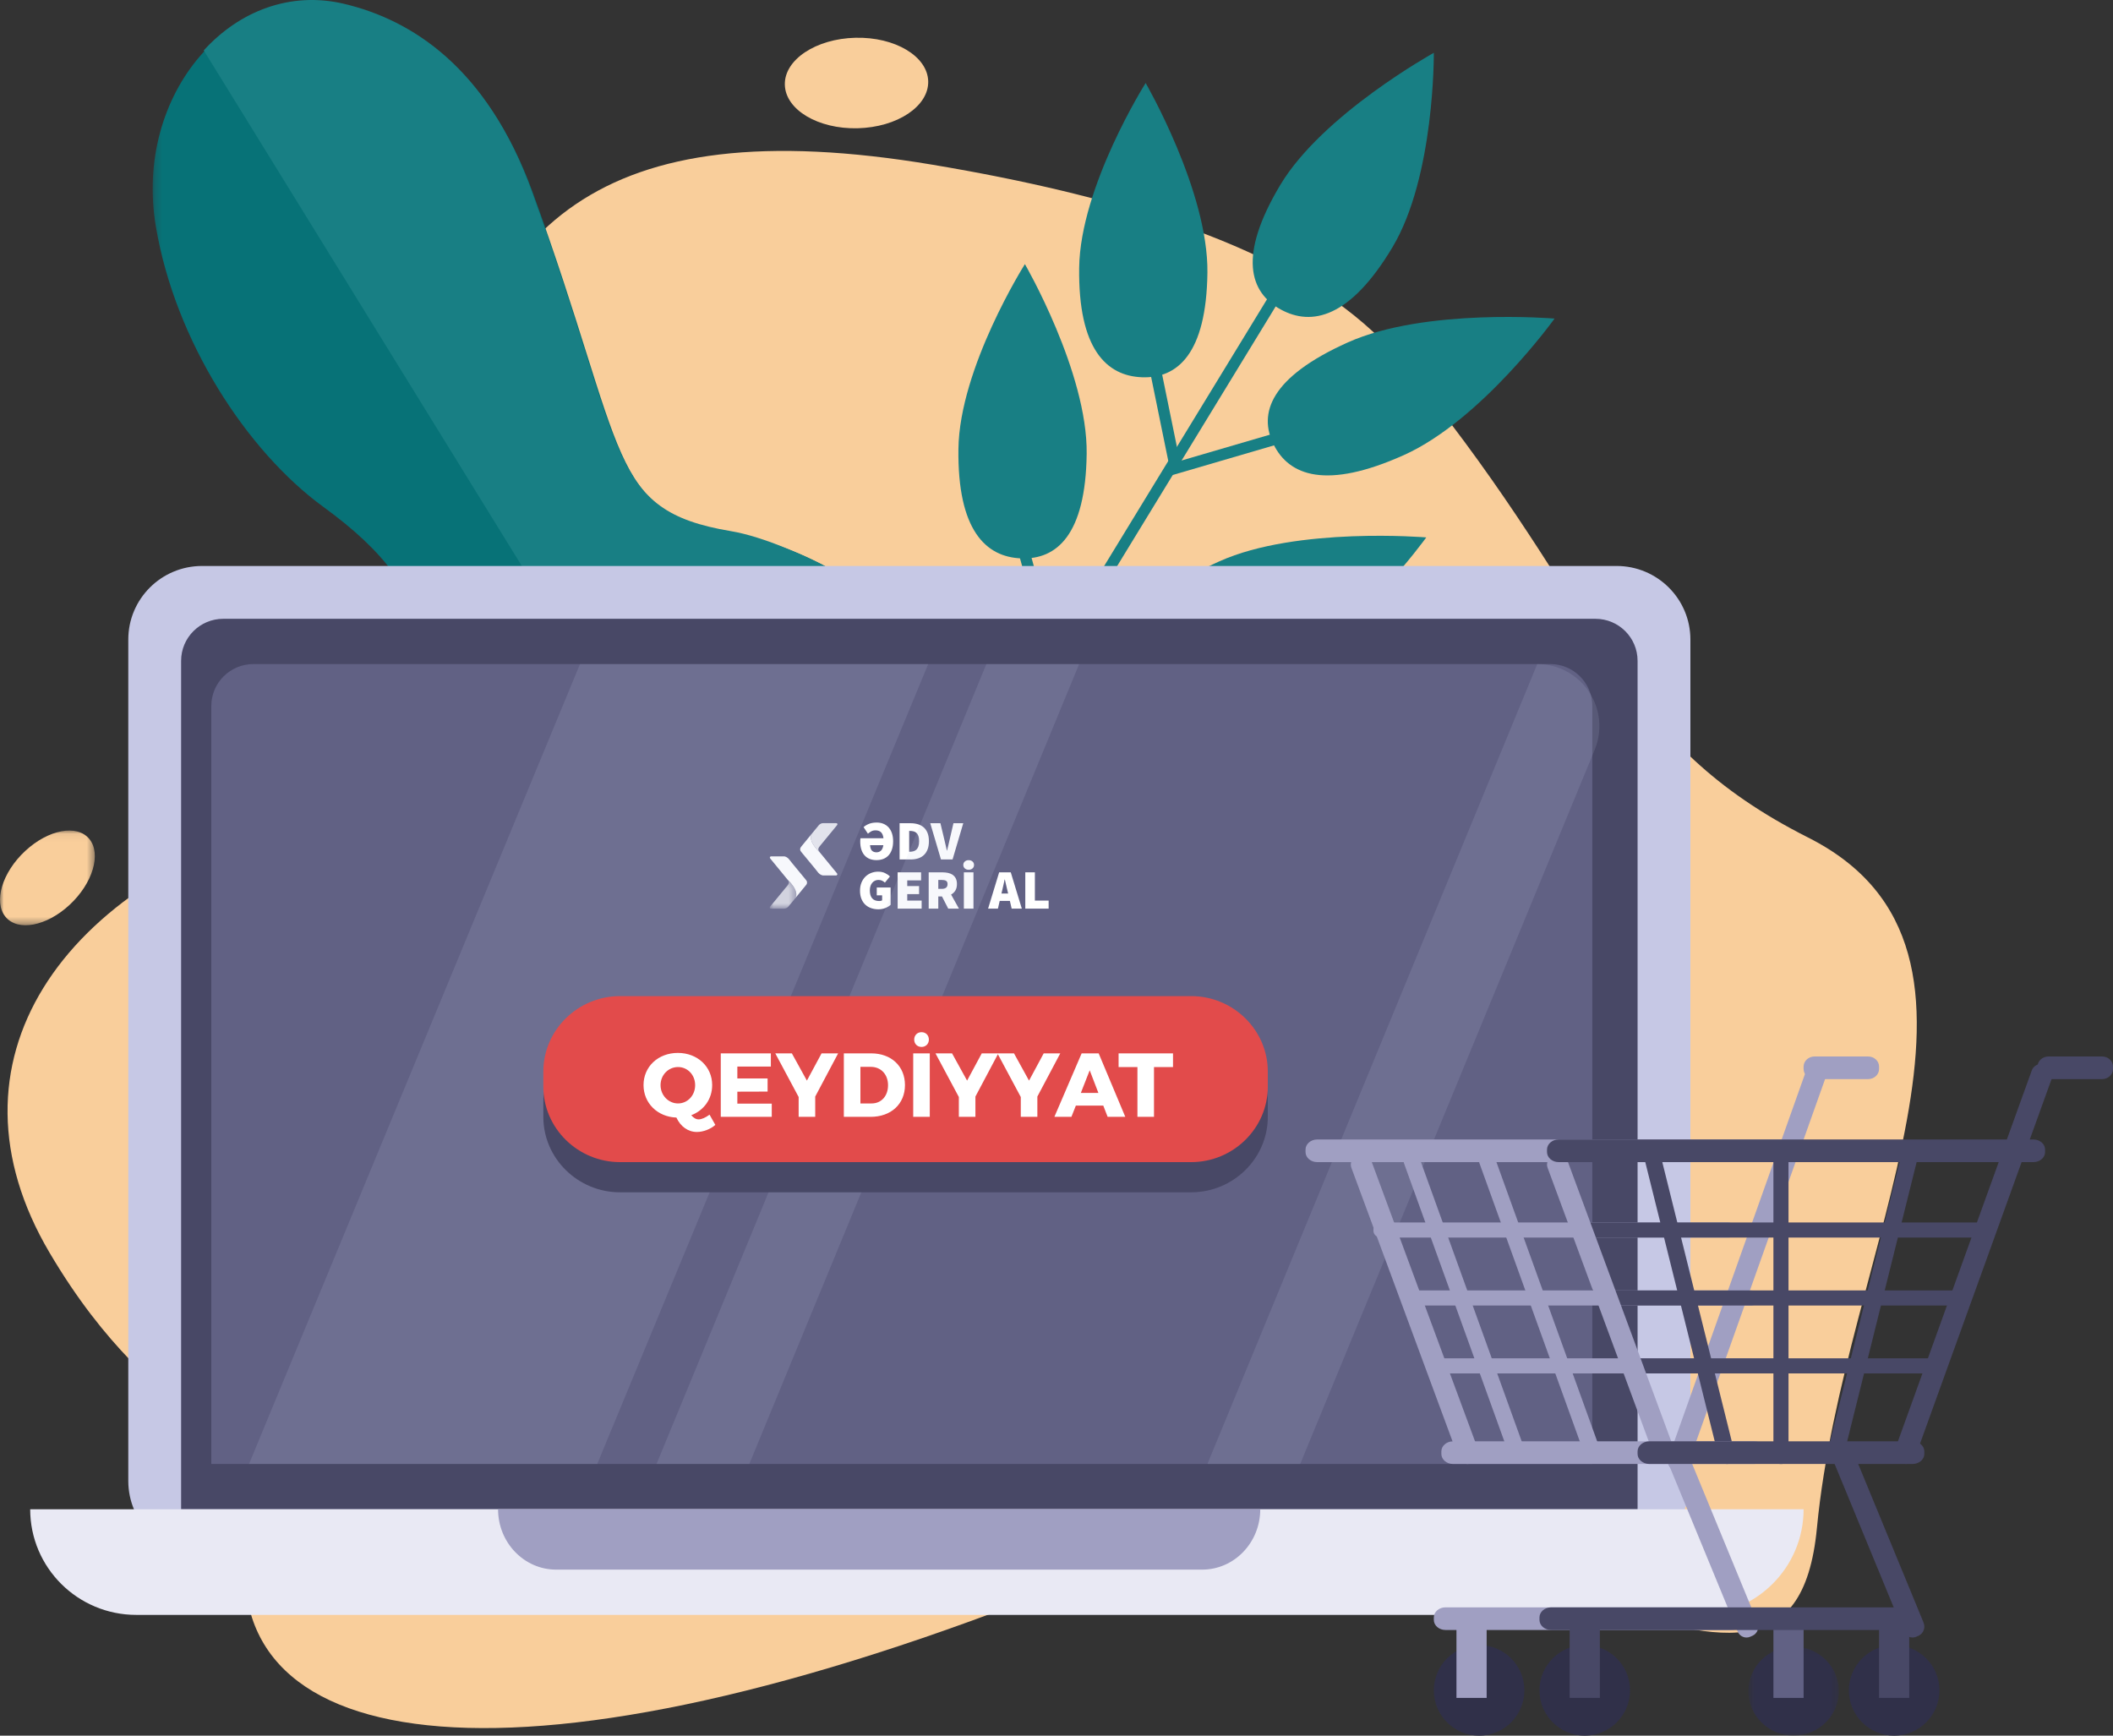 <?xml version="1.0" encoding="UTF-8"?>
<svg width="280px" height="230px" viewBox="0 0 280 230" version="1.1" xmlns="http://www.w3.org/2000/svg" xmlns:xlink="http://www.w3.org/1999/xlink">
    <rect x="0" y="0" width="280" height="230" fill="#333333" stroke="none"/>
    <!-- Generator: Sketch 61 (89581) - https://sketch.com -->
    <title>AZ</title>
    <desc>Created with Sketch.</desc>
    <defs>
        <polygon id="path-1" points="0 0.059 12.567 0.059 12.567 12.611 0 12.611"></polygon>
        <polygon id="path-3" points="0.232 0.248 115.293 0.248 115.293 179.419 0.232 179.419"></polygon>
        <polygon id="path-5" points="0 0.297 3.528 0.297 3.528 4.173 0 4.173"></polygon>
        <polygon id="path-7" points="0.684 0.203 12.665 0.203 12.665 12 0.684 12"></polygon>
    </defs>
    <g id="Page-1" stroke="none" stroke-width="1" fill="none" fill-rule="evenodd">
        <g id="AZ">
            <path d="M189.977,53.176 C183.389,44.771 174.293,30.334 123.602,21.834 C78.964,14.349 64.064,30.238 57.494,61.03 C50.924,91.822 74.682,98.71 41.176,107.842 C7.669,116.973 -8.269,140.859 6.563,165.995 C21.395,191.129 35.168,187.686 32.76,204.131 C28.527,233.043 68.897,239.09 141.92,209.735 C194.672,188.53 237.248,239.456 240.769,202.453 C244.289,165.45 269.391,126.015 239.597,110.985 C214.59,98.369 212.886,82.405 189.977,53.176" id="Fill-1" fill="#F9CE9B"></path>
            <g id="Group-5" transform="translate(0, 110)">
                <mask id="mask-2" fill="white">
                    <use xlink:href="#path-1"></use>
                </mask>
                <g id="Clip-4"></g>
                <path d="M11.835,1.175 C13.459,3.147 12.289,7.056 9.223,9.905 C6.157,12.755 2.355,13.467 0.731,11.495 C-0.892,9.523 0.278,5.614 3.344,2.765 C6.41,-0.085 10.212,-0.797 11.835,1.175" id="Fill-3" fill="#F9CE9B" mask="url(#mask-2)"></path>
            </g>
            <path d="M122.999,10.771 C123.08,14.083 118.892,16.869 113.646,16.996 C108.4,17.122 104.081,14.54 104.001,11.229 C103.92,7.917 108.108,5.131 113.353,5.004 C118.6,4.878 122.918,7.46 122.999,10.771" id="Fill-6" fill="#F9CE9B"></path>
            <path d="M184.535,32.739 C178.931,42.129 173.82,43.269 169.705,41.005 C165.59,38.742 164.031,33.931 169.634,24.541 C175.238,15.15 190,7 190,7 C190,7 190.139,23.349 184.535,32.739" id="Fill-8" fill="#187F84"></path>
            <path d="M159.998,36.133 C159.863,46.901 156.015,50.17 151.322,49.993 C146.629,49.817 142.868,46.262 143.004,35.495 C143.139,24.726 151.813,11 151.813,11 C151.813,11 160.134,25.366 159.998,36.133" id="Fill-10" fill="#187F84"></path>
            <path d="M143.998,60.133 C143.862,70.901 140.016,74.17 135.322,73.993 C130.629,73.817 126.868,70.262 127.004,59.495 C127.139,48.726 135.813,35 135.813,35 C135.813,35 144.134,49.366 143.998,60.133" id="Fill-12" fill="#187F84"></path>
            <path d="M186.026,60.309 C175.747,64.921 170.828,63.039 168.777,58.916 C166.726,54.793 168.32,49.989 178.599,45.378 C188.878,40.766 206,42.216 206,42.216 C206,42.216 196.305,55.698 186.026,60.309" id="Fill-14" fill="#187F84"></path>
            <path d="M169.026,89.309 C158.747,93.921 153.828,92.039 151.777,87.916 C149.726,83.793 151.321,78.99 161.6,74.378 C171.878,69.767 189,71.216 189,71.216 C189,71.216 179.304,84.698 169.026,89.309" id="Fill-16" fill="#187F84"></path>
            <polygon id="Fill-18" fill="#187F84" points="90 167.236 170.741 35 172 35.765 91.259 168"></polygon>
            <polygon id="Fill-20" fill="#187F84" points="155.204 63 152 47.307 153.462 47 156.339 61.091 178.586 54.588 179 56.044"></polygon>
            <polygon id="Fill-22" fill="#187F84" points="139.302 89 135 73.397 136.44 73 140.384 87.307 160.753 83.905 161 85.377"></polygon>
            <g id="Group-26" transform="translate(20, 0)">
                <mask id="mask-4" fill="white">
                    <use xlink:href="#path-3"></use>
                </mask>
                <g id="Clip-25"></g>
                <path d="M0.654,30.019 C-2.31,12.416 10.802,-2.75 25.649,0.756 C34.641,2.88 44.636,9.194 50.546,25.391 C63.235,60.164 60.424,67.955 77.157,70.75 C93.891,73.544 119.267,91.773 114.767,127.801 C110.268,163.829 110.659,179.419 110.659,179.419 L75.145,176.657 C75.145,176.657 47.04,172.461 42.425,129.958 C37.811,87.456 39.467,79.302 22.799,67.132 C12.718,59.771 3.207,45.186 0.654,30.019" id="Fill-24" fill="#077277" mask="url(#mask-4)"></path>
            </g>
            <path d="M96.84,70.382 C80.193,67.592 82.988,59.814 70.365,25.1 C64.485,8.93 54.541,2.627 45.595,0.506 C38.454,-1.186 31.722,1.488 27,6.678 L130.221,174 C130.414,166.922 153.65,165.342 156.705,140.794 C161.182,104.827 113.488,73.172 96.84,70.382" id="Fill-27" fill="#187F84"></path>
            <path d="M214.219,75 L26.781,75 C21.379,75 17,79.364 17,84.746 L17,196.254 C17,201.637 21.379,206 26.781,206 L214.219,206 C219.621,206 224,201.637 224,196.254 L224,84.746 C224,79.364 219.621,75 214.219,75" id="Fill-29" fill="#C6C8E5"></path>
            <path d="M211.412,82 L29.588,82 C26.502,82 24,84.493 24,87.568 L24,200 L217,200 L217,87.568 C217,84.493 214.498,82 211.412,82" id="Fill-31" fill="#484866"></path>
            <path d="M205.426,88 L33.574,88 C30.496,88 28,90.489 28,93.559 L28,194 L211,194 L211,93.559 C211,90.489 208.504,88 205.426,88" id="Fill-33" fill="#616184"></path>
            <g id="Group-26-Copy" transform="translate(102, 109)">
                <path d="M8.889,0.387 C8.138,1.3 7.388,2.215 6.634,3.128 C6.524,3.262 6.46,3.371 6.442,3.476 C6.435,3.512 6.434,3.548 6.438,3.583 C6.45,3.695 6.515,3.81 6.63,3.951 C6.63,3.951 4.893,2.396 5.625,1.422 C5.625,1.421 5.626,1.421 5.626,1.42 C5.913,1.071 6.198,0.723 6.483,0.376 C6.642,0.182 6.853,0.082 7.1,0.078 C7.647,0.071 8.194,0.076 8.741,0.077 C8.826,0.077 8.92,0.076 8.961,0.171 C8.997,0.256 8.942,0.324 8.889,0.387" id="Fill-1" fill="#FFFFFF" opacity="0.849"></path>
                <path d="M8.853,7.006 L7.015,7.006 C6.527,6.902 6.315,6.48 6.033,6.144 C5.431,5.427 4.839,4.699 4.243,3.975 C4.142,3.852 4.028,3.735 4.03,3.556 C4.031,3.437 4.059,3.333 4.136,3.238 C4.565,2.716 4.993,2.194 5.42,1.673 C5.422,1.668 5.426,1.664 5.432,1.658 L5.432,1.657 C5.496,1.579 5.56,1.501 5.625,1.422 C4.893,2.396 6.629,3.95 6.629,3.95 C7.374,4.857 8.118,5.764 8.862,6.671 C8.996,6.834 8.994,6.881 8.853,7.006" id="Fill-3" fill="#FFFFFF"></path>
                <g id="Group-7" transform="translate(0, 7.244)">
                    <mask id="mask-6" fill="white">
                        <use xlink:href="#path-5"></use>
                    </mask>
                    <g id="Clip-6"></g>
                    <path d="M3.348,2.825 C3.348,2.826 3.347,2.826 3.347,2.828 C3.06,3.176 2.775,3.525 2.49,3.872 C2.331,4.065 2.12,4.165 1.873,4.168 C1.326,4.176 0.779,4.171 0.232,4.17 C0.147,4.17 0.052,4.171 0.011,4.075 C-0.025,3.99 0.031,3.923 0.083,3.86 C0.834,2.946 1.585,2.032 2.339,1.119 C2.448,0.985 2.513,0.876 2.531,0.77 C2.538,0.736 2.539,0.699 2.535,0.664 C2.523,0.551 2.458,0.437 2.343,0.297 C2.343,0.297 4.08,1.851 3.348,2.825" id="Fill-5" fill="#FFFFFF" opacity="0.849" mask="url(#mask-6)"></path>
                </g>
                <path d="M4.943,7.935 C4.941,8.054 4.915,8.158 4.836,8.254 C4.408,8.775 3.98,9.296 3.553,9.818 C3.551,9.823 3.546,9.827 3.541,9.833 L3.541,9.834 C3.476,9.912 3.412,9.991 3.348,10.069 C4.08,9.095 2.343,7.54 2.343,7.54 C1.599,6.634 0.855,5.727 0.111,4.82 C-0.023,4.657 -0.021,4.61 0.12,4.486 L1.958,4.486 C2.446,4.589 2.658,5.011 2.94,5.347 C3.542,6.064 4.134,6.792 4.73,7.516 C4.831,7.639 4.944,7.756 4.943,7.935" id="Fill-8" fill="#FFFFFF"></path>
                <path d="M14.149,3.946 C14.38,3.946 14.576,3.873 14.736,3.727 C14.896,3.582 15.003,3.339 15.058,3 L13.292,3 C13.321,3.354 13.41,3.601 13.557,3.739 C13.705,3.877 13.902,3.946 14.149,3.946 M14.149,4.98 C13.819,4.98 13.52,4.928 13.255,4.825 C12.989,4.721 12.762,4.566 12.575,4.359 C12.387,4.152 12.244,3.895 12.143,3.587 C12.042,3.28 11.992,2.921 11.992,2.512 C11.992,2.443 11.994,2.373 11.999,2.302 C12.003,2.23 12.011,2.158 12.021,2.084 L15.072,2.084 C15.028,1.714 14.918,1.447 14.744,1.282 C14.568,1.117 14.326,1.034 14.016,1.034 C13.794,1.034 13.603,1.08 13.443,1.171 C13.283,1.262 13.139,1.364 13.011,1.478 L12.435,0.606 C12.636,0.428 12.879,0.283 13.163,0.17 C13.446,0.057 13.785,0 14.178,0 C14.494,0 14.784,0.053 15.05,0.159 C15.316,0.265 15.545,0.421 15.737,0.628 C15.93,0.835 16.079,1.094 16.188,1.404 C16.296,1.714 16.351,2.074 16.351,2.483 C16.351,2.891 16.298,3.252 16.192,3.565 C16.086,3.878 15.937,4.139 15.745,4.348 C15.553,4.558 15.321,4.715 15.05,4.821 C14.779,4.927 14.479,4.98 14.149,4.98" id="Fill-10" fill="#FFFFFF"></path>
                <path d="M18.478,3.872 L18.552,3.872 C18.725,3.872 18.887,3.851 19.04,3.809 C19.192,3.767 19.324,3.694 19.435,3.591 C19.546,3.488 19.633,3.345 19.697,3.162 C19.761,2.98 19.793,2.748 19.793,2.468 C19.793,2.187 19.761,1.958 19.697,1.781 C19.633,1.604 19.546,1.466 19.435,1.367 C19.324,1.268 19.192,1.201 19.04,1.164 C18.887,1.127 18.725,1.109 18.552,1.109 L18.478,1.109 L18.478,3.872 Z M17.208,4.891 L17.208,0.089 L18.626,0.089 C18.99,0.089 19.324,0.133 19.627,0.222 C19.93,0.31 20.19,0.451 20.407,0.643 C20.623,0.835 20.792,1.081 20.913,1.382 C21.033,1.682 21.093,2.044 21.093,2.468 C21.093,2.891 21.035,3.256 20.916,3.562 C20.798,3.866 20.632,4.118 20.418,4.315 C20.204,4.512 19.95,4.658 19.657,4.751 C19.363,4.844 19.044,4.891 18.7,4.891 L17.208,4.891 Z" id="Fill-12" fill="#FFFFFF"></path>
                <path d="M22.69,4.891 L21.271,0.089 L22.616,0.089 L23.119,2.187 C23.187,2.443 23.247,2.696 23.296,2.944 C23.345,3.193 23.404,3.448 23.473,3.709 L23.503,3.709 C23.572,3.448 23.632,3.193 23.684,2.944 C23.735,2.696 23.793,2.443 23.858,2.187 L24.345,0.089 L25.645,0.089 L24.227,4.891 L22.69,4.891 Z" id="Fill-14" fill="#FFFFFF"></path>
                <path d="M14.389,11.497 C14.054,11.497 13.738,11.446 13.442,11.345 C13.146,11.244 12.889,11.091 12.669,10.886 C12.449,10.682 12.277,10.425 12.151,10.117 C12.025,9.808 11.962,9.45 11.962,9.04 C11.962,8.636 12.026,8.277 12.155,7.964 C12.283,7.651 12.457,7.386 12.676,7.172 C12.895,6.957 13.151,6.793 13.442,6.68 C13.733,6.567 14.039,6.51 14.36,6.51 C14.715,6.51 15.022,6.572 15.281,6.698 C15.54,6.824 15.756,6.974 15.928,7.146 L15.263,7.96 C15.144,7.856 15.019,7.771 14.889,7.705 C14.758,7.638 14.596,7.605 14.404,7.605 C14.241,7.605 14.091,7.637 13.953,7.701 C13.815,7.765 13.694,7.856 13.59,7.975 C13.487,8.093 13.406,8.239 13.35,8.411 C13.293,8.584 13.264,8.779 13.264,8.996 C13.264,9.45 13.366,9.797 13.568,10.039 C13.77,10.281 14.088,10.402 14.522,10.402 C14.592,10.402 14.66,10.394 14.726,10.38 C14.792,10.365 14.848,10.343 14.893,10.313 L14.893,9.647 L14.182,9.647 L14.182,8.611 L16.017,8.611 L16.017,10.905 C15.844,11.067 15.615,11.207 15.329,11.323 C15.043,11.439 14.73,11.497 14.389,11.497" id="Fill-16" fill="#FFFFFF"></path>
                <polygon id="Fill-18" fill="#FFFFFF" points="16.95 11.408 16.95 6.598 20.057 6.598 20.057 7.664 18.222 7.664 18.222 8.419 19.791 8.419 19.791 9.484 18.222 9.484 18.222 10.343 20.131 10.343 20.131 11.408"></polygon>
                <path d="M22.336,8.789 L22.795,8.789 C23.308,8.789 23.564,8.577 23.564,8.152 C23.564,7.945 23.499,7.802 23.368,7.723 C23.237,7.645 23.046,7.605 22.795,7.605 L22.336,7.605 L22.336,8.789 Z M21.063,11.408 L21.063,6.599 L22.883,6.599 C23.14,6.599 23.385,6.623 23.62,6.672 C23.854,6.722 24.059,6.806 24.234,6.924 C24.409,7.043 24.548,7.202 24.651,7.401 C24.755,7.601 24.807,7.852 24.807,8.152 C24.807,8.498 24.737,8.784 24.596,9.011 C24.455,9.238 24.267,9.415 24.03,9.543 L25.073,11.408 L23.653,11.408 L22.824,9.795 L22.336,9.795 L22.336,11.408 L21.063,11.408 Z" id="Fill-20" fill="#FFFFFF"></path>
                <path d="M25.725,11.408 L26.997,11.408 L26.997,6.598 L25.725,6.598 L25.725,11.408 Z M26.361,6.258 C26.154,6.258 25.983,6.199 25.851,6.081 C25.718,5.962 25.651,5.81 25.651,5.622 C25.651,5.434 25.718,5.282 25.851,5.163 C25.983,5.044 26.154,4.985 26.361,4.985 C26.568,4.985 26.738,5.044 26.871,5.163 C27.005,5.282 27.071,5.434 27.071,5.622 C27.071,5.81 27.005,5.962 26.871,6.081 C26.738,6.199 26.568,6.258 26.361,6.258 L26.361,6.258 Z" id="Fill-22" fill="#FFFFFF"></path>
                <path d="M30.786,9.07 L30.705,9.403 L31.592,9.403 L31.511,9.07 C31.451,8.838 31.393,8.586 31.333,8.315 C31.274,8.044 31.215,7.787 31.156,7.546 L31.126,7.546 C31.072,7.792 31.016,8.05 30.959,8.319 C30.903,8.587 30.845,8.838 30.786,9.07 L30.786,9.07 Z M28.936,11.408 L30.401,6.598 L31.94,6.598 L33.405,11.408 L32.058,11.408 L31.822,10.387 L30.475,10.387 L30.238,11.408 L28.936,11.408 Z" id="Fill-24" fill="#FFFFFF"></path>
                <polygon id="Fill-25" fill="#FFFFFF" points="33.864 11.408 33.864 6.598 35.136 6.598 35.136 10.343 36.957 10.343 36.957 11.408"></polygon>
            </g>
            <polygon id="Fill-35" fill="#C6C8E5" opacity="0.135" points="79.142 194 33 194 76.858 88 123 88"></polygon>
            <polygon id="Fill-37" fill="#C6C8E5" opacity="0.135" points="99.293 194 87 194 130.708 88 143 88"></polygon>
            <path d="M172.293,194 L160,194 L203.707,88 C208.251,88 211.935,91.684 211.935,96.228 C211.935,97.304 211.724,98.37 211.314,99.365 L172.293,194 L172.293,194 Z" id="Fill-39" fill="#C6C8E5" opacity="0.135"></path>
            <path d="M224.936,214 L18.063,214 C10.297,214 4,207.733 4,200 L239,200 C239,207.733 232.703,214 224.936,214" id="Fill-41" fill="#E9E9F4"></path>
            <path d="M159.3,208 L73.7,208 C69.447,208 66,204.418 66,200 L167,200 C167,204.418 163.553,208 159.3,208" id="Fill-43" fill="#A09FC2"></path>
            <path d="M157.839,158 L82.162,158 C76.573,158 72,153.504 72,148.009 L72,145.991 C72,140.496 76.573,136 82.162,136 L157.839,136 C163.427,136 168,140.496 168,145.991 L168,148.009 C168,153.504 163.427,158 157.839,158" id="Fill-45" fill="#484866"></path>
            <path d="M157.839,154 L82.162,154 C76.573,154 72,149.504 72,144.009 L72,141.991 C72,136.496 76.573,132 82.162,132 L157.839,132 C163.427,132 168,136.496 168,141.991 L168,144.009 C168,149.504 163.427,154 157.839,154" id="Fill-47" fill="#E24B4B"></path>
            <path d="M92.344,150.004 C93.184,150.004 94.144,149.644 94.792,149.068 L94.024,147.712 C93.508,148.096 92.968,148.336 92.584,148.336 C92.212,148.336 91.888,148.12 91.6,147.784 C93.268,147.148 94.372,145.648 94.372,143.788 C94.372,141.352 92.428,139.528 89.824,139.528 C87.22,139.528 85.276,141.34 85.276,143.788 C85.276,146.188 87.124,148 89.632,148.096 C90.172,149.272 91.168,150.004 92.344,150.004 Z M89.848,146.224 C88.6,146.224 87.532,145.168 87.532,143.8 C87.532,142.432 88.588,141.4 89.848,141.4 C91.108,141.4 92.116,142.432 92.116,143.8 C92.116,145.168 91.108,146.224 89.848,146.224 Z M102.268,148 L102.268,146.248 L97.708,146.248 L97.708,144.664 L101.716,144.652 L101.716,142.912 L97.708,142.912 L97.708,141.34 L102.148,141.34 L102.148,139.588 L95.512,139.588 L95.512,148 L102.268,148 Z M108.028,148 L108.028,145.312 L111.064,139.588 L108.868,139.588 L106.924,143.2 L104.932,139.588 L102.736,139.588 L105.832,145.372 L105.832,148 L108.028,148 Z M115.36,148 C118.084,148 119.92,146.296 119.92,143.788 C119.92,141.292 118.108,139.588 115.444,139.588 L111.82,139.588 L111.82,148 L115.36,148 Z M115.504,146.224 L114.016,146.224 L114.016,141.376 L115.396,141.376 C116.728,141.376 117.676,142.36 117.676,143.812 C117.676,145.252 116.776,146.224 115.504,146.224 Z M122.116,138.736 C122.68,138.736 123.088,138.328 123.088,137.764 C123.088,137.188 122.68,136.78 122.116,136.78 C121.552,136.78 121.144,137.188 121.144,137.764 C121.144,138.328 121.552,138.736 122.116,138.736 Z M123.208,148 L123.208,139.588 L121.012,139.588 L121.012,148 L123.208,148 Z M129.256,148 L129.256,145.312 L132.292,139.588 L130.096,139.588 L128.152,143.2 L126.16,139.588 L123.964,139.588 L127.06,145.372 L127.06,148 L129.256,148 Z M137.464,148 L137.464,145.312 L140.5,139.588 L138.304,139.588 L136.36,143.2 L134.368,139.588 L132.172,139.588 L135.268,145.372 L135.268,148 L137.464,148 Z M141.976,148 L142.564,146.512 L146.2,146.512 L146.776,148 L149.116,148 L145.588,139.588 L143.332,139.588 L139.72,148 L141.976,148 Z M145.552,144.832 L143.224,144.832 L144.4,141.832 L145.552,144.832 Z M152.92,148 L152.92,141.4 L155.44,141.4 L155.44,139.588 L148.228,139.588 L148.228,141.4 L150.724,141.4 L150.724,148 L152.92,148 Z" id="QEYDİYYAT" fill="#FFFFFF" fill-rule="nonzero"></path>
            <path d="M240.917,141.074 L241.2,141.179 C241.828,141.411 242.155,142.126 241.928,142.768 L223.64,194.183 C223.412,194.824 222.712,195.159 222.082,194.926 L221.8,194.821 C221.172,194.588 220.844,193.874 221.073,193.232 L239.359,141.817 C239.588,141.176 240.289,140.842 240.917,141.074" id="Fill-67" fill="#A09FC2"></path>
            <path d="M191.002,180 L235.998,180 C236.549,180 237,180.401 237,180.891 L237,181.11 C237,181.6 236.549,182 235.998,182 L191.002,182 C190.45,182 190,181.6 190,181.11 L190,180.891 C190,180.401 190.45,180 191.002,180" id="Fill-69" fill="#A09FC2"></path>
            <path d="M186.987,171 L232.013,171 C232.556,171 233,171.4 233,171.89 L233,172.109 C233,172.599 232.556,173 232.013,173 L186.987,173 C186.444,173 186,172.599 186,172.109 L186,171.89 C186,171.4 186.444,171 186.987,171" id="Fill-71" fill="#A09FC2"></path>
            <path d="M183.003,162 L228.997,162 C229.549,162 230,162.4 230,162.89 L230,163.109 C230,163.599 229.549,164 228.997,164 L183.003,164 C182.452,164 182,163.599 182,163.109 L182,162.89 C182,162.4 182.452,162 183.003,162" id="Fill-73" fill="#A09FC2"></path>
            <path d="M209.985,164 L262.015,164 C262.556,164 263,163.6 263,163.11 L263,162.891 C263,162.401 262.556,162 262.015,162 L209.985,162 C209.444,162 209,162.401 209,162.891 L209,163.11 C209,163.6 209.444,164 209.985,164" id="Fill-75" fill="#484866"></path>
            <path d="M235,152.997 L235,193.003 C235,193.552 235.401,194 235.89,194 L236.11,194 C236.599,194 237,193.552 237,193.003 L237,152.997 C237,152.449 236.599,152 236.11,152 L235.89,152 C235.401,152 235,152.449 235,152.997" id="Fill-77" fill="#484866"></path>
            <path d="M218.019,153.993 L227.805,193.33 C227.916,193.776 228.479,194.072 229.057,193.985 L229.132,193.975 C229.71,193.888 230.092,193.454 229.981,193.007 L220.194,153.67 C220.083,153.225 219.52,152.929 218.942,153.015 L218.868,153.026 C218.29,153.112 217.908,153.547 218.019,153.993" id="Fill-79" fill="#484866"></path>
            <path d="M196.039,154.127 L209.861,192.437 C210.018,192.872 210.602,193.104 211.159,192.955 L211.232,192.935 C211.789,192.786 212.117,192.309 211.961,191.874 L198.14,153.563 C197.983,153.129 197.398,152.895 196.84,153.046 L196.769,153.064 C196.211,153.214 195.882,153.692 196.039,154.127" id="Fill-81" fill="#A09FC2"></path>
            <path d="M186.039,154.126 L199.861,192.437 C200.018,192.871 200.602,193.104 201.16,192.955 L201.232,192.935 C201.789,192.786 202.117,192.308 201.961,191.873 L188.139,153.563 C187.982,153.128 187.398,152.896 186.84,153.045 L186.768,153.064 C186.211,153.214 185.883,153.692 186.039,154.126" id="Fill-83" fill="#A09FC2"></path>
            <path d="M242.019,193.007 L251.805,153.67 C251.916,153.224 252.479,152.929 253.057,153.015 L253.132,153.026 C253.71,153.112 254.092,153.547 253.981,153.993 L244.194,193.33 C244.084,193.775 243.521,194.071 242.942,193.985 L242.868,193.974 C242.29,193.888 241.908,193.453 242.019,193.007" id="Fill-85" fill="#484866"></path>
            <path d="M213.003,173 L258.997,173 C259.548,173 260,172.6 260,172.11 L260,171.891 C260,171.401 259.548,171 258.997,171 L213.003,171 C212.451,171 212,171.401 212,171.891 L212,172.11 C212,172.6 212.451,173 213.003,173" id="Fill-87" fill="#484866"></path>
            <path d="M217.004,182 L255.996,182 C256.548,182 257,181.6 257,181.109 L257,180.89 C257,180.401 256.548,180 255.996,180 L217.004,180 C216.451,180 216,180.401 216,180.89 L216,181.109 C216,181.6 216.451,182 217.004,182" id="Fill-89" fill="#484866"></path>
            <path d="M220.889,193.927 L221.178,193.823 C221.823,193.593 222.159,192.888 221.926,192.255 L207.71,153.807 C207.476,153.174 206.757,152.843 206.112,153.073 L205.822,153.177 C205.176,153.406 204.84,154.112 205.075,154.746 L219.29,193.193 C219.523,193.826 220.244,194.157 220.889,193.927" id="Fill-91" fill="#A09FC2"></path>
            <path d="M270.869,141.076 L271.163,141.184 C271.821,141.424 272.162,142.16 271.924,142.82 L253.759,193.159 C253.52,193.819 252.788,194.163 252.131,193.924 L251.836,193.816 C251.18,193.576 250.838,192.839 251.076,192.179 L269.241,141.841 C269.48,141.181 270.212,140.837 270.869,141.076" id="Fill-93" fill="#484866"></path>
            <path d="M221.103,193.981 L230.255,216.194 C230.531,216.866 231.287,217.181 231.934,216.893 L232.225,216.764 C232.871,216.477 233.174,215.692 232.897,215.019 L223.746,192.805 C223.469,192.133 222.713,191.819 222.066,192.107 L221.775,192.236 C221.129,192.523 220.826,193.308 221.103,193.981" id="Fill-95" fill="#A09FC2"></path>
            <path d="M194.888,193.927 L195.178,193.823 C195.823,193.593 196.159,192.888 195.926,192.255 L181.71,153.807 C181.476,153.174 180.756,152.843 180.112,153.073 L179.822,153.177 C179.177,153.406 178.841,154.112 179.074,154.746 L193.29,193.193 C193.524,193.826 194.244,194.157 194.888,193.927" id="Fill-97" fill="#A09FC2"></path>
            <g id="Group-101" transform="translate(231, 218)">
                <mask id="mask-8" fill="white">
                    <use xlink:href="#path-7"></use>
                </mask>
                <g id="Clip-100"></g>
                <path d="M12.665,6.102 C12.665,2.844 9.983,0.203 6.675,0.203 C3.366,0.203 0.684,2.844 0.684,6.102 C0.684,9.359 3.366,12 6.675,12 C9.983,12 12.665,9.359 12.665,6.102" id="Fill-99" fill="#303049" mask="url(#mask-8)"></path>
            </g>
            <polygon id="Fill-102" fill="#616184" points="235 225 239 225 239 215 235 215"></polygon>
            <path d="M174.541,154 L237.46,154 C238.307,154 239,153.399 239,152.665 L239,152.335 C239,151.601 238.307,151 237.46,151 L174.541,151 C173.693,151 173,151.601 173,152.335 L173,152.665 C173,153.399 173.693,154 174.541,154" id="Fill-104" fill="#A09FC2"></path>
            <path d="M202,224 C202,220.686 199.314,218 196,218 C192.686,218 190,220.686 190,224 C190,227.314 192.686,230 196,230 C199.314,230 202,227.314 202,224" id="Fill-105" fill="#303049"></path>
            <polygon id="Fill-106" fill="#A09FC2" points="193 225 197 225 197 215 193 215"></polygon>
            <path d="M206.541,154 L269.46,154 C270.308,154 271,153.399 271,152.665 L271,152.335 C271,151.601 270.308,151 269.46,151 L206.541,151 C205.693,151 205,151.601 205,152.335 L205,152.665 C205,153.399 205.693,154 206.541,154" id="Fill-107" fill="#484866"></path>
            <path d="M191.542,216 L229.459,216 C230.307,216 231,215.399 231,214.665 L231,214.335 C231,213.601 230.307,213 229.459,213 L191.542,213 C190.694,213 190,213.601 190,214.335 L190,214.665 C190,215.399 190.694,216 191.542,216" id="Fill-108" fill="#A09FC2"></path>
            <path d="M205.538,216 L252.462,216 C253.308,216 254,215.399 254,214.665 L254,214.335 C254,213.601 253.308,213 252.462,213 L205.538,213 C204.692,213 204,213.601 204,214.335 L204,214.665 C204,215.399 204.692,216 205.538,216" id="Fill-109" fill="#484866"></path>
            <path d="M243.103,193.981 L252.255,216.194 C252.531,216.866 253.287,217.181 253.934,216.893 L254.225,216.764 C254.871,216.477 255.174,215.692 254.897,215.019 L245.746,192.805 C245.469,192.133 244.713,191.819 244.066,192.107 L243.775,192.236 C243.129,192.523 242.826,193.308 243.103,193.981" id="Fill-110" fill="#484866"></path>
            <path d="M192.54,194 L232.46,194 C233.307,194 234,193.399 234,192.665 L234,192.335 C234,191.601 233.307,191 232.46,191 L192.54,191 C191.693,191 191,191.601 191,192.335 L191,192.665 C191,193.399 191.693,194 192.54,194" id="Fill-111" fill="#A09FC2"></path>
            <path d="M218.556,194 L253.444,194 C254.3,194 255,193.399 255,192.665 L255,192.335 C255,191.601 254.3,191 253.444,191 L218.556,191 C217.7,191 217,191.601 217,192.335 L217,192.665 C217,193.399 217.7,194 218.556,194" id="Fill-112" fill="#484866"></path>
            <path d="M271.449,143 L278.551,143 C279.348,143 280,142.399 280,141.665 L280,141.335 C280,140.601 279.348,140 278.551,140 L271.449,140 C270.652,140 270,140.601 270,141.335 L270,141.665 C270,142.399 270.652,143 271.449,143" id="Fill-113" fill="#484866"></path>
            <path d="M240.449,143 L247.551,143 C248.349,143 249,142.399 249,141.665 L249,141.335 C249,140.601 248.349,140 247.551,140 L240.449,140 C239.651,140 239,140.601 239,141.335 L239,141.665 C239,142.399 239.651,143 240.449,143" id="Fill-114" fill="#A09FC2"></path>
            <path d="M257,224 C257,220.686 254.314,218 251,218 C247.687,218 245,220.686 245,224 C245,227.314 247.687,230 251,230 C254.314,230 257,227.314 257,224" id="Fill-115" fill="#303049"></path>
            <polygon id="Fill-116" fill="#484866" points="249 225 253 225 253 215 249 215"></polygon>
            <path d="M216,224 C216,220.686 213.314,218 210,218 C206.687,218 204,220.686 204,224 C204,227.314 206.687,230 210,230 C213.314,230 216,227.314 216,224" id="Fill-117" fill="#303049"></path>
            <polygon id="Fill-118" fill="#484866" points="208 225 212 225 212 215 208 215"></polygon>
        </g>
    </g>
</svg>
